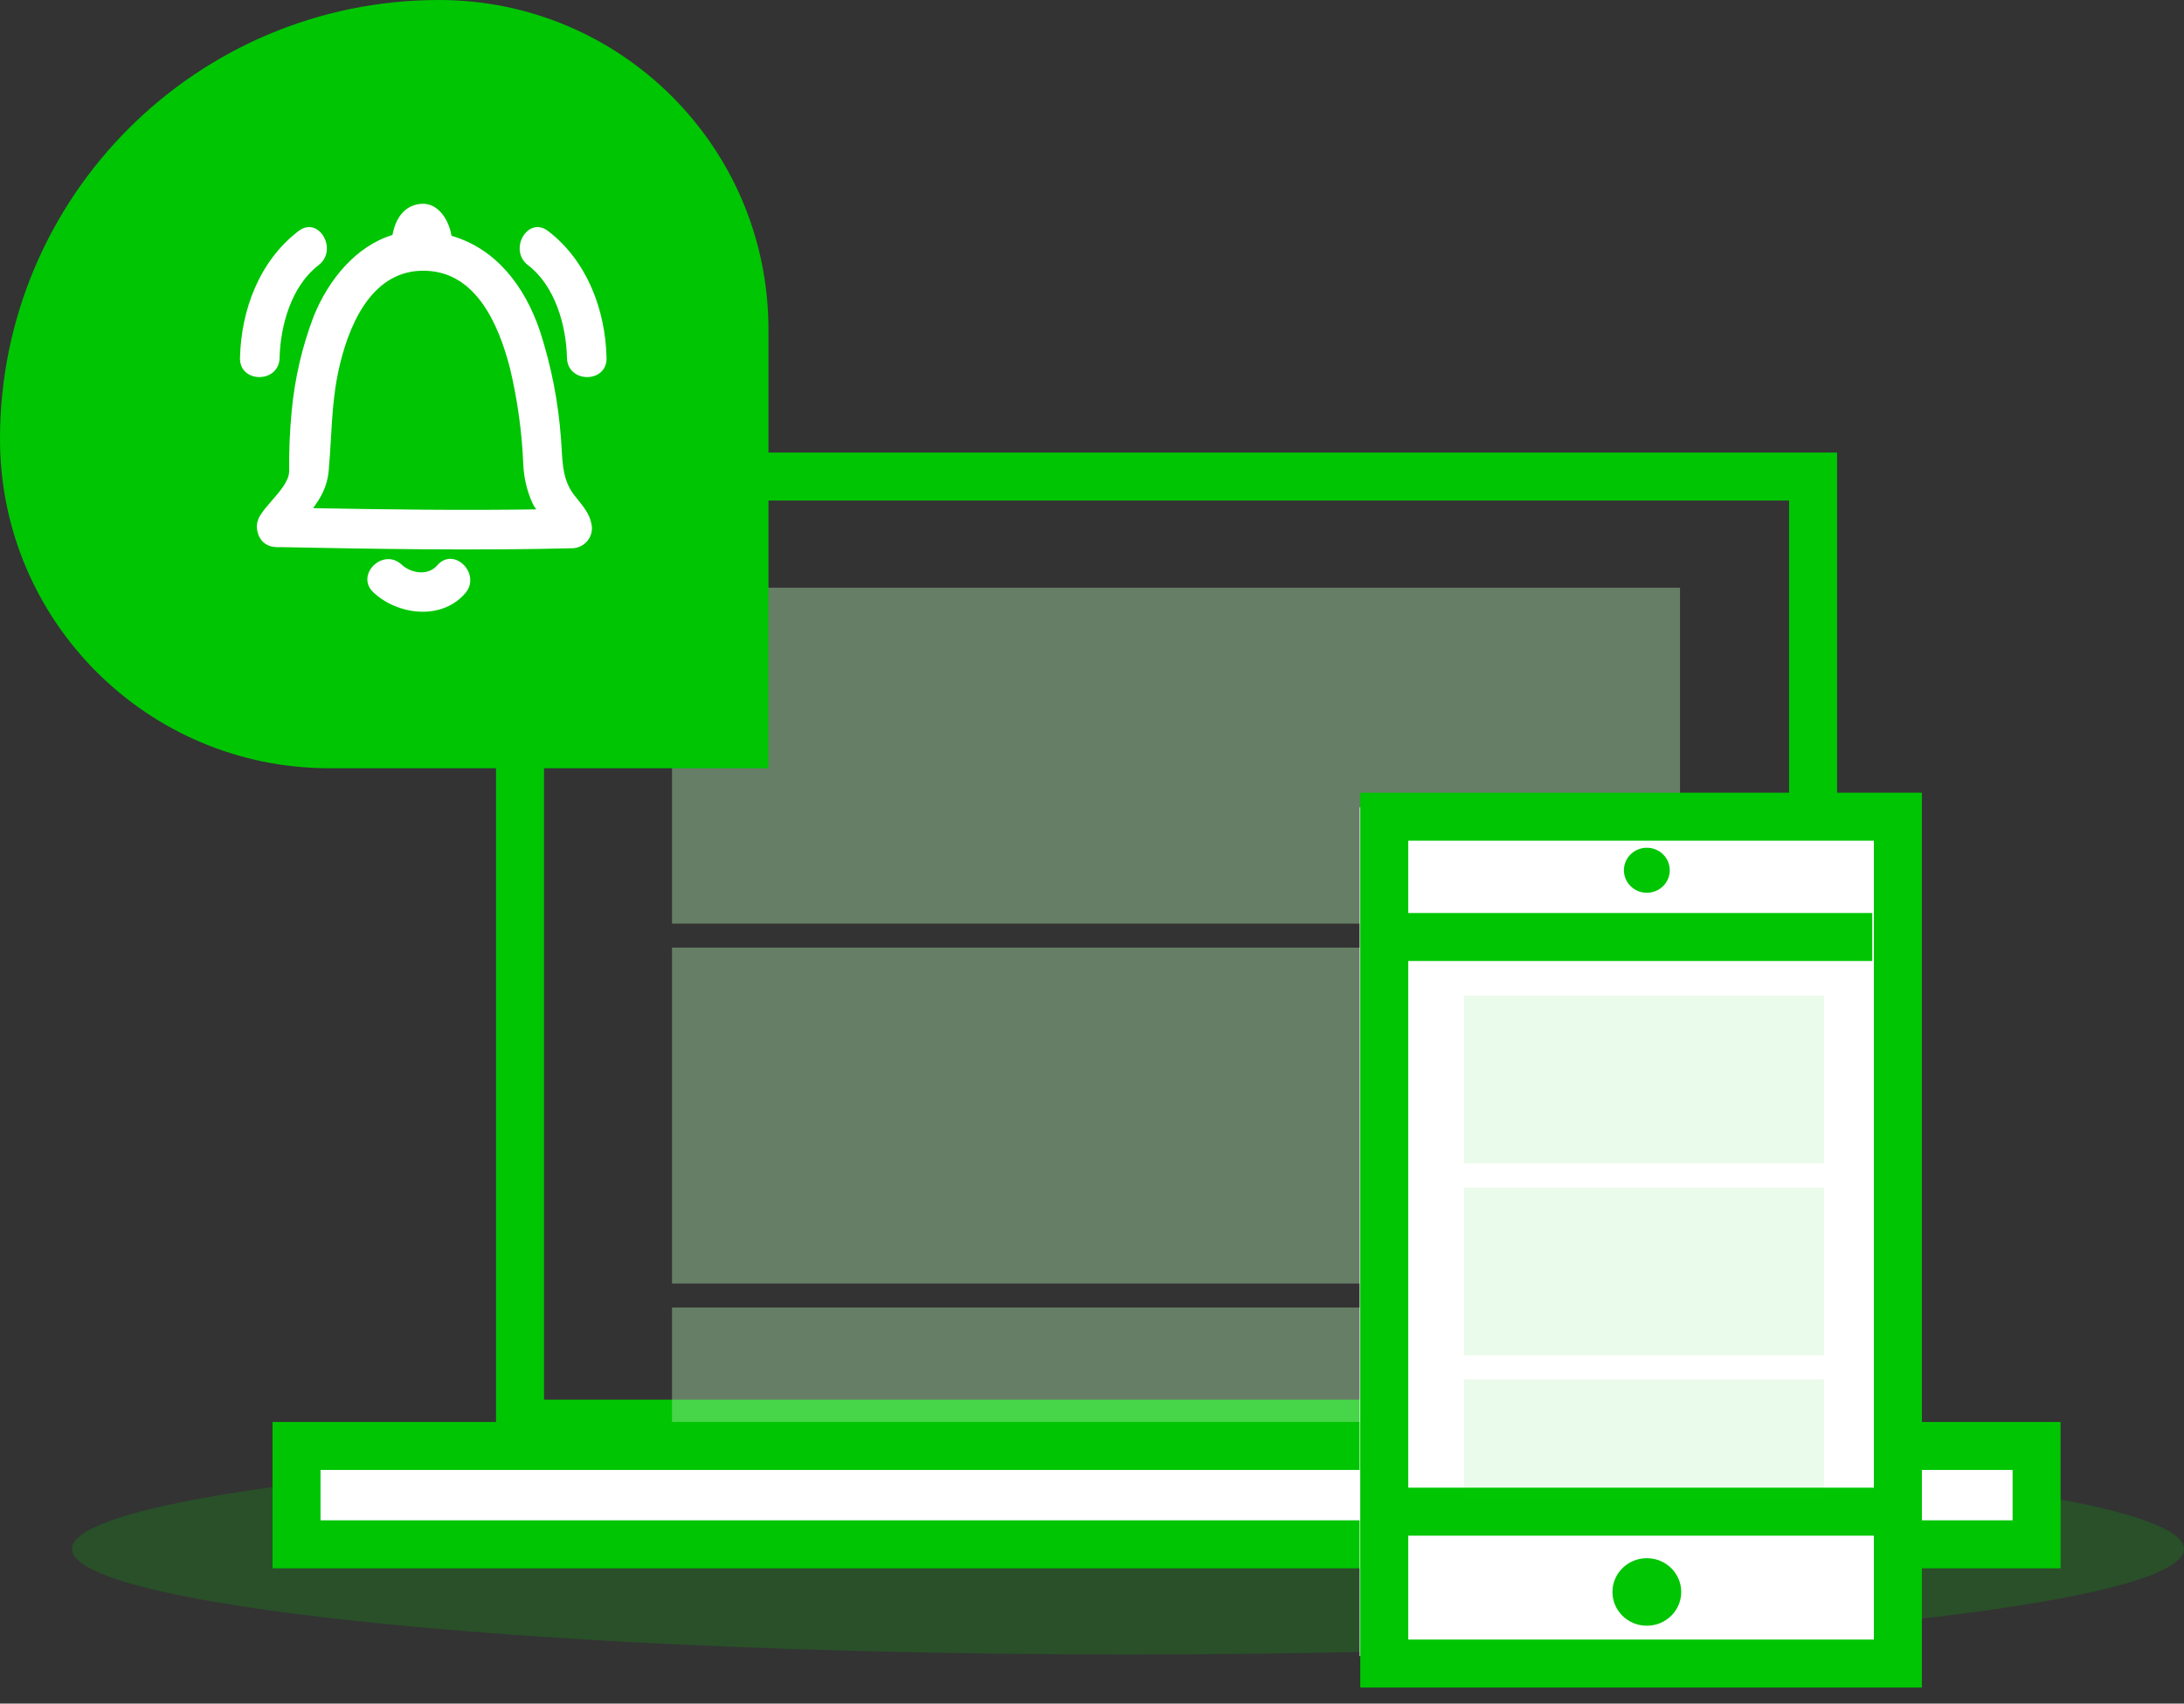 <svg width="91" height="71" viewBox="0 0 91 71" fill="none" xmlns="http://www.w3.org/2000/svg">
<rect x="0" y="0" width="91" height="71" fill="#333333" stroke="none"/>
<ellipse opacity="0.2" cx="47" cy="64.554" rx="44" ry="4.4" fill="#00C503"/>
<rect x="21.668" y="19.861" width="53.877" height="39.473" stroke="#00C503" stroke-width="2"/>
<rect opacity="0.4" x="28" y="24.493" width="42" height="14" fill="#B3EEB3"/>
<rect opacity="0.4" x="28" y="39.493" width="42" height="14" fill="#B3EEB3"/>
<rect opacity="0.4" x="28" y="54.493" width="42" height="5" fill="#B3EEB3"/>
<rect x="12.355" y="60.262" width="72.503" height="4.099" fill="white" stroke="#00C503" stroke-width="2"/>
<rect x="56.653" y="33.646" width="21.956" height="35.374" fill="white"/>
<rect x="56.747" y="33.584" width="21.581" height="4.692" fill="white"/>
<rect x="56.747" y="63.141" width="21.581" height="6.099" fill="white"/>
<rect x="57.678" y="34.037" width="21.401" height="35.294" stroke="#00C503" stroke-width="2"/>
<ellipse cx="68.618" cy="36.269" rx="0.955" ry="0.938" fill="#00C503"/>
<ellipse cx="68.618" cy="66.347" rx="1.433" ry="1.407" fill="#00C503"/>
<line x1="58.156" y1="63.001" x2="78.602" y2="63.001" stroke="#00C503" stroke-width="2" stroke-linecap="square"/>
<line x1="59.671" y1="39.051" x2="77.012" y2="39.051" stroke="#00C503" stroke-width="2" stroke-linecap="square"/>
<g opacity="0.4">
<rect opacity="0.2" x="60.999" y="41.493" width="15" height="7" fill="#00C503"/>
<rect opacity="0.2" x="60.999" y="49.493" width="15" height="7" fill="#00C503"/>
<rect opacity="0.2" x="60.999" y="57.493" width="15" height="5" fill="#00C503"/>
</g>
<path d="M0.75 18.296C0.75 8.606 8.606 0.75 18.296 0.75C25.46 0.75 31.268 6.558 31.268 13.722V31.268H13.722C6.558 31.268 0.75 25.46 0.75 18.296Z" fill="#00C503" stroke="#00C503" stroke-width="1.5"/>
<path fill-rule="evenodd" clip-rule="evenodd" d="M13.079 13.16C13.691 11.664 14.82 10.261 16.353 9.793C16.47 9.151 16.815 8.554 17.541 8.496C18.278 8.436 18.712 9.2 18.813 9.827C20.652 10.362 21.854 11.899 22.495 13.789C22.97 15.248 23.265 16.76 23.375 18.291C23.387 18.434 23.395 18.578 23.403 18.72V18.72L23.403 18.72L23.403 18.72C23.441 19.395 23.477 20.043 23.912 20.617C23.962 20.682 24.014 20.747 24.066 20.811C24.311 21.113 24.558 21.419 24.637 21.805C24.669 21.927 24.672 22.055 24.648 22.178C24.623 22.302 24.57 22.419 24.494 22.519C24.417 22.62 24.319 22.702 24.206 22.759C24.094 22.816 23.97 22.847 23.843 22.849C19.788 22.949 15.717 22.88 11.661 22.802C11.598 22.808 11.534 22.807 11.47 22.797C11.035 22.773 10.786 22.47 10.723 22.131C10.687 21.981 10.693 21.816 10.76 21.646C10.784 21.579 10.816 21.515 10.857 21.457C10.972 21.271 11.146 21.072 11.324 20.867C11.675 20.464 12.048 20.036 12.048 19.632C12.039 18.8 12.074 17.968 12.153 17.14C12.279 15.777 12.59 14.438 13.079 13.16ZM22.345 21.229C19.248 21.276 16.143 21.235 13.046 21.178C13.364 20.741 13.634 20.287 13.695 19.632C13.736 19.18 13.762 18.734 13.788 18.289C13.842 17.351 13.896 16.422 14.097 15.478C14.484 13.681 15.401 11.346 17.545 11.284C19.795 11.218 20.765 13.483 21.244 15.326C21.56 16.644 21.747 17.99 21.803 19.344C21.826 19.907 21.957 20.462 22.19 20.976C22.229 21.061 22.283 21.146 22.345 21.229ZM19.381 24.729C18.399 25.862 16.589 25.642 15.566 24.696C14.783 23.968 15.951 22.809 16.732 23.529C17.136 23.902 17.836 24.004 18.216 23.564C18.915 22.75 20.076 23.931 19.381 24.729ZM11.65 14.918C11.68 13.563 12.147 11.911 13.273 11.052C14.106 10.416 13.286 8.982 12.441 9.627C10.814 10.869 10.046 12.91 10 14.918C9.976 15.982 11.625 15.98 11.65 14.918ZM22.834 9.627C24.459 10.869 25.227 12.91 25.273 14.918C25.297 15.982 23.648 15.98 23.624 14.918C23.593 13.563 23.129 11.911 22.001 11.052C21.167 10.416 21.988 8.982 22.834 9.627Z" fill="white"/>
</svg>
